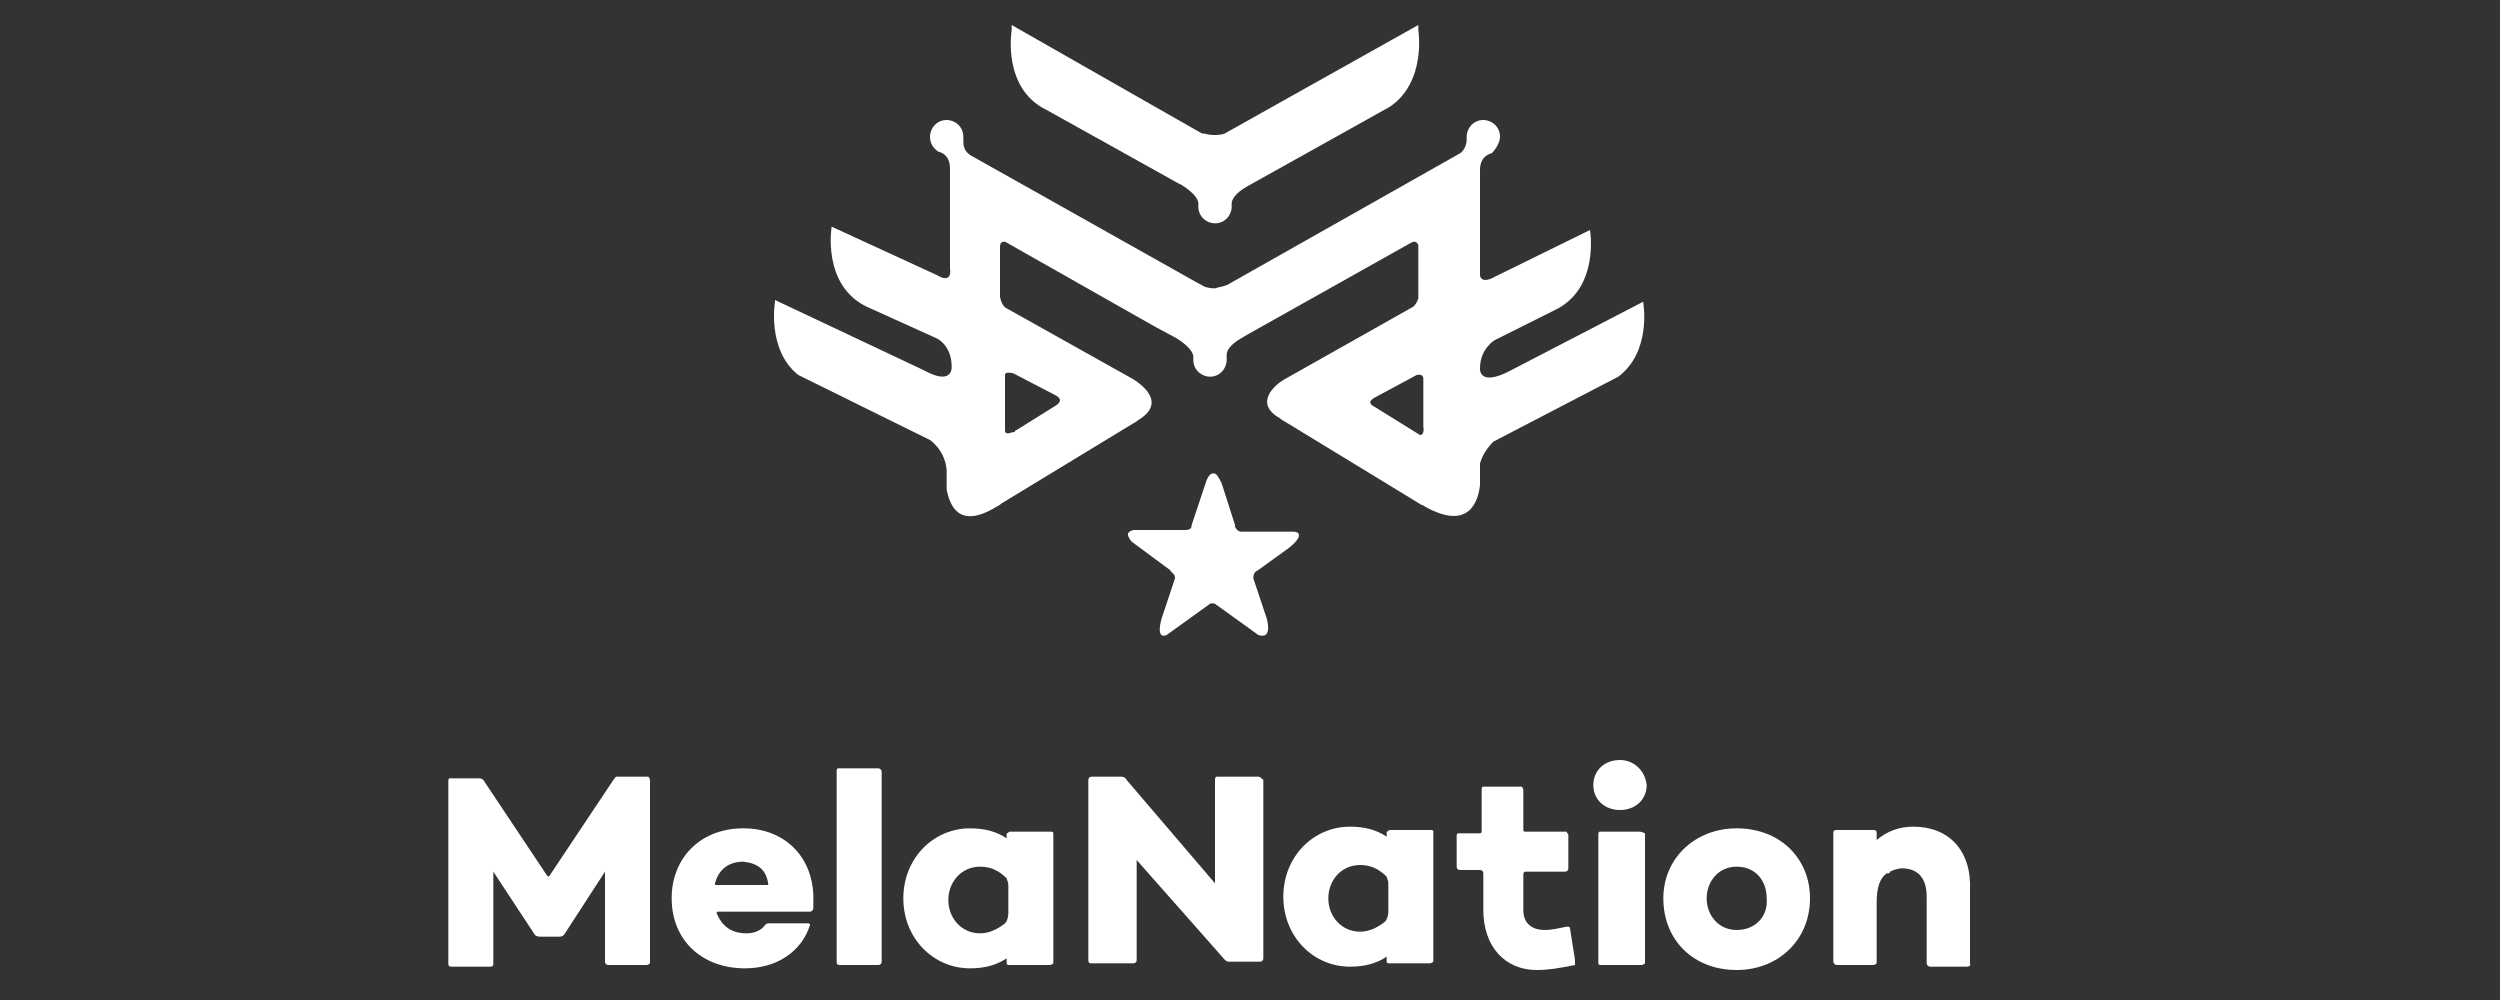 <?xml version="1.0" encoding="utf-8"?>
<!-- Generator: Adobe Illustrator 20.1.0, SVG Export Plug-In . SVG Version: 6.00 Build 0)  -->
<svg version="1.1" xmlns="http://www.w3.org/2000/svg" xmlns:xlink="http://www.w3.org/1999/xlink" x="0px" y="0px"
	 viewBox="0 0 150 60" style="enable-background:new 0 0 150 60;" xml:space="preserve">
<rect x="0" y="0" width="150" height="60" fill="#333333" stroke="none"/>
<style type="text/css">
	.st0{display:none;}
	.st1{display:inline;}
	.st2{fill:#FFFFFF;}
</style>
<g id="Layer_1" xmlns:sketch="http://www.bohemiancoding.com/sketch/ns" class="st0">
	<title>logo1</title>
	<desc>Created with Sketch.</desc>
	<g id="Page-1" sketch:type="MSPage" class="st1">
		<g id="logo1" sketch:type="MSArtboardGroup">
			<path id="Rectangle-path" sketch:type="MSShapeGroup" class="st2" d="M0,7.2h46.1v45.7H0V7.2z M31.7,33v-3.2c0-0.9-0.3-1.4-1-1.4
				c-0.3,0-0.6,0.1-0.9,0.4c-0.2,0.2-0.4,0.6-0.4,1V33h-1.7v-3.2c0-0.5-0.1-0.8-0.2-1c-0.1-0.2-0.4-0.3-0.7-0.3
				c-0.3,0-0.6,0.1-0.9,0.4c-0.2,0.2-0.4,0.6-0.4,1V33H24v-5.9h1.7v0.7c0.5-0.5,1-0.8,1.6-0.8c0.4,0,0.7,0.1,1,0.3
				c0.3,0.2,0.5,0.5,0.7,0.8c0.2-0.4,0.5-0.6,0.9-0.8c0.4-0.2,0.8-0.3,1.2-0.3c0.7,0,1.3,0.2,1.7,0.6c0.4,0.4,0.6,1,0.6,1.8V33H31.7
				z M21.3,31.5c0.1,0.1,0.3,0.2,0.4,0.2c0.3,0,0.6-0.1,0.8-0.4l0.6,1.2c-0.5,0.5-1.1,0.7-1.6,0.7c-0.6,0-1.1-0.2-1.4-0.6
				c-0.4-0.4-0.6-0.9-0.6-1.5v-2.7h-0.7v-1.2h0.7v-1.8h1.7v1.8h1.4v1.2h-1.4V31C21.1,31.2,21.2,31.4,21.3,31.5z M15.6,31.7
				c0.6,0,1.1-0.3,1.5-0.8l1,1.1c-0.8,0.8-1.6,1.2-2.5,1.2c-0.9,0-1.6-0.3-2.3-0.8c-0.6-0.6-0.9-1.3-0.9-2.2c0-0.9,0.3-1.6,0.9-2.2
				c0.6-0.6,1.4-0.9,2.2-0.9c0.4,0,0.9,0.1,1.3,0.3c0.4,0.2,0.8,0.4,1.2,0.8l-0.9,1.1c-0.2-0.2-0.4-0.4-0.7-0.5
				c-0.3-0.1-0.6-0.2-0.8-0.2c-0.4,0-0.8,0.1-1.1,0.4c-0.3,0.3-0.5,0.7-0.5,1.2c0,0.5,0.2,0.9,0.5,1.2S15.2,31.7,15.6,31.7z
				 M147.3,52.8l-5.8-7.6v7.6h-2.7V40.7h2.5l6,7.8v-7.8h2.7v12.1H147.3z M133,40.7h2.7v12.1H133V40.7L133,40.7z M127.6,50.2h-5.1
				l-1.1,2.6h-2.9l5.3-12.1h2.6l5.3,12.1h-2.9L127.6,50.2L127.6,50.2z M125.1,44.3l-1.5,3.5h3L125.1,44.3L125.1,44.3z M115.5,52.8
				h-2.7v-9.7h-3.4v-2.3h9.6v2.3h-3.4V52.8L115.5,52.8z M98.9,45.2v7.6h-2.7V40.7h2.5l6,7.8v-7.8h2.7v12.1h-2.7L98.9,45.2L98.9,45.2
				z M102.4,19.4h-5.3V7.3h4.7c0.8,0,1.5,0.1,2.1,0.3c0.6,0.2,1,0.5,1.3,0.8c0.5,0.6,0.8,1.3,0.8,2.1c0,0.9-0.3,1.6-0.9,2.1
				c-0.2,0.2-0.4,0.3-0.4,0.3c-0.1,0-0.2,0.1-0.4,0.2c0.8,0.2,1.4,0.5,1.8,1c0.4,0.5,0.7,1.1,0.7,1.9c0,0.8-0.3,1.6-0.9,2.2
				C105.2,19,104.1,19.4,102.4,19.4L102.4,19.4z M102.8,9.9c-0.3-0.2-0.9-0.3-1.7-0.3h-1.3v2.6h1.3c0.8,0,1.3-0.1,1.7-0.2
				c0.4-0.2,0.5-0.5,0.5-1C103.3,10.4,103.1,10.1,102.8,9.9L102.8,9.9z M103.4,14.6c-0.4-0.2-1.1-0.3-2-0.3h-1.6v2.8h1.9
				c0.8,0,1.4-0.1,1.7-0.3c0.4-0.2,0.6-0.6,0.6-1.1C104,15.2,103.8,14.8,103.4,14.6L103.4,14.6z M91.4,11.8l-3.3,6.6h-1.6l-3.3-6.6
				v7.6h-2.7V7.3h3.7l3.1,6.6l3.1-6.6h3.7v12.1h-2.7V11.8L91.4,11.8z M74.8,7.3h2.7v12.1h-2.7V7.3L74.8,7.3z M79,42.3
				c1.2,1.2,1.8,2.7,1.8,4.4s-0.6,3.3-1.8,4.4c-1.2,1.2-2.7,1.8-4.5,1.8c-1.8,0-3.3-0.6-4.5-1.8c-1.2-1.2-1.8-2.7-1.8-4.4
				s0.6-3.3,1.8-4.4c1.2-1.2,2.7-1.8,4.5-1.8C76.2,40.5,77.8,41.1,79,42.3L79,42.3z M74.5,42.8c-1,0-1.9,0.4-2.6,1.1
				c-0.7,0.8-1,1.7-1,2.8c0,1.1,0.3,2,1,2.7c0.7,0.8,1.6,1.1,2.6,1.1c1,0,1.9-0.4,2.6-1.1c0.7-0.8,1-1.7,1-2.7c0-1.1-0.3-2-1-2.8
				C76.3,43.2,75.5,42.8,74.5,42.8L74.5,42.8z M70.3,31.4h-4.8v4.7h-2.7V24h2.7v5h4.8v-5H73v12.1h-2.7V31.4L70.3,31.4z M64.9,7.3
				h2.7V17h5.2v2.4h-7.9V7.3L64.9,7.3z M57.9,9.6c-1,0-1.9,0.3-2.6,1c-0.7,0.7-1.1,1.6-1.1,2.7c0,1.1,0.3,2,1,2.7
				c0.7,0.7,1.5,1,2.5,1c1.3,0,2.4-0.5,3.3-1.6l1.7,1.8c-1.4,1.5-3,2.3-4.9,2.3c-1.9,0-3.4-0.6-4.6-1.8c-1.2-1.2-1.8-2.7-1.8-4.4
				s0.6-3.3,1.9-4.5c1.2-1.2,2.7-1.8,4.5-1.8c2,0,3.7,0.8,5,2.3l-1.7,1.9C60.3,10.2,59.2,9.6,57.9,9.6L57.9,9.6z M60.8,26.4h-3.4
				v9.7h-2.7v-9.7h-3.4V24h9.6V26.4L60.8,26.4z M59,47.4l3.1-6.6h3.7v12.1h-2.7v-7.6l-3.3,6.6h-1.6l-3.3-6.6v7.6h-2.7V40.7h3.7
				L59,47.4L59,47.4z M85,33.7v2.4h-9V24h8.8v2.4h-6.1v2.5h5.4v2.3h-5.4v2.5H85L85,33.7z M85.7,47.4c0,1,0.2,1.7,0.7,2.3
				c0.5,0.6,1.1,0.8,1.8,0.8c0.8,0,1.4-0.3,1.8-0.8c0.4-0.6,0.7-1.3,0.7-2.3v-6.7h2.7v6.7c0,1.7-0.5,3.1-1.5,4
				c-1,0.9-2.2,1.4-3.7,1.4c-1.5,0-2.8-0.5-3.7-1.4c-1-0.9-1.5-2.3-1.5-4v-6.7h2.7V47.4L85.7,47.4z"/>
		</g>
	</g>
</g>
<g id="Layer_2">
	<g>
		<path class="st2" d="M97.2,45.6c-0.9,0-1.6,0.6-1.6,1.5c0,0.9,0.7,1.5,1.6,1.5c0.9,0,1.6-0.6,1.6-1.5C98.7,46.2,98,45.6,97.2,45.6
			z"/>
		<path class="st2" d="M104.2,49.7c-2.5,0-4.4,1.8-4.4,4.2c0,2.5,1.8,4.3,4.4,4.3c2.5,0,4.4-1.8,4.4-4.3
			C108.6,51.5,106.8,49.7,104.2,49.7z M104.2,55.8c-1.1,0-1.8-0.9-1.8-1.9c0-1,0.7-1.9,1.8-1.9c1.1,0,1.8,0.8,1.8,1.9
			C106.1,55,105.3,55.8,104.2,55.8z"/>
		<path class="st2" d="M52.7,46.1h-2.4c-0.1,0-0.1,0.1-0.1,0.2v11.4c0,0.2,0.1,0.2,0.2,0.2h2.3c0,0,0.2,0,0.2-0.2V46.3
			C52.9,46.2,52.8,46.1,52.7,46.1z"/>
		<path class="st2" d="M98.4,49.9H96c-0.1,0-0.1,0.1-0.1,0.2v7.7c0,0.1,0.1,0.1,0.2,0.1h2.4c0,0,0.1,0,0.2-0.1V50
			C98.5,49.9,98.4,49.9,98.4,49.9z"/>
		<path class="st2" d="M75.5,46.6H73c0,0-0.1,0-0.1,0.2V53l-5.3-6.2c0,0,0,0,0,0c-0.1-0.2-0.3-0.2-0.3-0.2v0h-1.8c0,0-0.2,0-0.2,0.2
			h0v10.8c0,0.2,0.1,0.2,0.2,0.2h2.5c0,0,0.2,0,0.2-0.2v-6l5.3,6c0.1,0.1,0.2,0.1,0.2,0.1h1.9c0,0,0.2,0,0.2-0.2h0V46.8h0
			C75.7,46.7,75.6,46.6,75.5,46.6z"/>
		<path class="st2" d="M83.4,49.8c-0.1,0-0.1,0.1-0.2,0.1v0.3c-0.6-0.4-1.3-0.6-2.2-0.6c-2.2,0-4,1.8-4,4.2c0,2.4,1.8,4.2,4,4.2
			c0.9,0,1.6-0.2,2.2-0.6v0.3c0,0.1,0.1,0.1,0.2,0.1h2.4c0,0,0.1,0,0.2-0.1v-7.8c0-0.1-0.1-0.1-0.1-0.1H83.4z M83.3,54.7L83.3,54.7
			c0,0,0,0.4-0.2,0.6c-0.5,0.4-1,0.6-1.5,0.6c-1.1,0-1.9-0.9-1.9-2c0-1.1,0.8-2,1.9-2c0.6,0,1.1,0.2,1.6,0.7c0,0.1,0.1,0.2,0.1,0.4
			V54.7z"/>
		<path class="st2" d="M60.6,49.9c-0.1,0-0.1,0.1-0.2,0.1v0.3c-0.6-0.4-1.3-0.6-2.2-0.6c-2.2,0-4,1.8-4,4.2c0,2.4,1.8,4.2,4,4.2
			c0.9,0,1.6-0.2,2.2-0.6v0.3c0,0.1,0.1,0.1,0.2,0.1H63c0,0,0.1,0,0.2-0.1V50c0-0.1-0.1-0.1-0.1-0.1H60.6z M60.5,54.8L60.5,54.8
			c0,0,0,0.4-0.2,0.6c-0.5,0.4-1,0.6-1.5,0.6c-1.1,0-1.9-0.9-1.9-2c0-1.1,0.8-2,1.9-2c0.6,0,1.1,0.2,1.6,0.7c0,0.1,0.1,0.2,0.1,0.4
			V54.8z"/>
		<path class="st2" d="M94.5,57.6l-0.3-1.9c0-0.1-0.1-0.1-0.2-0.1c-0.5,0.1-0.9,0.2-1.3,0.2c-0.8,0-1.3-0.4-1.3-1.2v-2.1
			c0-0.2,0.1-0.2,0.1-0.2v0h2.4c0,0,0.2,0,0.2-0.2v-2c0-0.1-0.1-0.1-0.1-0.2h-2.5l0,0c-0.1,0-0.1-0.1-0.1-0.1v-2.4
			c0-0.1-0.1-0.2-0.1-0.2H89c-0.1,0-0.1,0.1-0.1,0.2v2.4c0,0,0,0,0,0c0,0.1,0,0.2-0.1,0.2l0,0h-1.3c-0.1,0-0.1,0.1-0.1,0.2V52
			c0,0.2,0.2,0.2,0.2,0.2h1.2v0c0.2,0,0.2,0.2,0.2,0.2h0v2.2c0,2.2,1.3,3.6,3.2,3.6c0.7,0,1.3-0.1,2.3-0.3c0,0,0,0,0,0
			C94.5,57.7,94.5,57.6,94.5,57.6L94.5,57.6z"/>
		<path class="st2" d="M44.6,49.7c-2.6,0-4.3,1.8-4.3,4.2c0,2.5,1.8,4.2,4.4,4.2c1.9,0,3.4-1,3.9-2.6c0-0.1-0.1-0.1-0.1-0.1h-2.4
			c-0.1,0-0.2,0.1-0.2,0.1l0,0c-0.2,0.3-0.6,0.5-1.1,0.5c-1,0-1.5-0.5-1.8-1.2c0-0.1,0-0.1,0.1-0.1h5.5l0,0c0.1,0,0.2-0.1,0.2-0.2
			c0-0.3,0-0.5,0-0.8C48.7,51.3,47,49.7,44.6,49.7z M46.1,53.1H43c-0.1,0-0.1,0-0.1-0.1c0.2-0.8,0.8-1.3,1.7-1.3
			C45.5,51.8,46,52.2,46.1,53.1C46.2,53.1,46.2,53.1,46.1,53.1z"/>
		<path class="st2" d="M38.9,46.6H37c-0.1,0-0.1,0.1-0.2,0.2L33,52.5v0c-0.1,0.2-0.2,0-0.2,0L29,46.8c-0.1-0.1-0.2-0.1-0.2-0.1H27
			c-0.1,0-0.1,0.1-0.1,0.2v10.9c0,0.1,0,0.2,0.2,0.2h2.3c0.2,0,0.2-0.1,0.2-0.2l0-5.5l2.5,3.8c0,0,0.1,0.1,0.3,0.1h1.2
			c0.2,0,0.3-0.2,0.3-0.2l2.4-3.7v5.4l0,0c0,0,0,0.2,0.2,0.2h2.3c0.1,0,0.2-0.1,0.2-0.1v-11h0C39,46.7,38.9,46.6,38.9,46.6z"/>
		<path class="st2" d="M114.8,49.6c-0.9,0-1.6,0.3-2.2,0.8v-0.4c0-0.1,0-0.2-0.2-0.2h-2.2c-0.2,0-0.2,0.1-0.2,0.2v7.7
			c0,0.1,0.1,0.2,0.2,0.2h2.2c0.1,0,0.2-0.1,0.2-0.1v-3.6c0-1,0.2-1.5,0.6-1.8c0,0,0,0,0.1,0c0,0,0.1,0,0.1-0.1
			c0.2-0.1,0.5-0.2,0.7-0.2c0.9,0,1.5,0.5,1.5,1.7v4c0,0.1,0.1,0.2,0.2,0.2h2.2c0.3,0,0.2-0.2,0.2-0.2h0v-4.4
			C118.3,51,116.9,49.6,114.8,49.6z"/>
		<path class="st2" d="M62.8,6.6L62.8,6.6l7.9,4.4l0.2,0.1h0c0.8,0.5,1,0.9,1,1.1c0,0.1,0,0.1,0,0.2c0,0,0,0,0,0h0c0,0,0,0,0,0
			c0,0.6,0.5,1,1,1c0.6,0,1-0.5,1-1c0,0,0,0,0,0h0c0,0,0,0,0,0c0-0.1,0-0.1,0-0.2c0-0.2,0.2-0.6,0.9-1l8.6-4.8
			c2.2-1.5,1.7-4.6,1.7-4.6l0-0.3L73.5,8c-0.2,0.1-0.5,0.1-0.7,0.1c-0.3,0-0.5-0.1-0.7-0.1L60.7,1.5l0,0.3
			C60.7,1.8,60.1,5.3,62.8,6.6z"/>
		<path class="st2" d="M88.8,29.1v-1.3c0.2-0.7,0.7-1.2,0.8-1.3l7.5-3.9c2-1.5,1.5-4.4,1.5-4.4l0-0.1l-8.1,4.2v0
			c-1.8,0.9-1.7-0.2-1.7-0.2c0-1.2,0.9-1.7,0.9-1.7l0.1,0h-0.1l3.6-1.8l0,0c2.7-1.3,2.1-4.8,2.1-4.8v0l-5.7,2.8l0,0
			c-0.7,0.4-0.9,0.1-0.9-0.1v-0.2c0,0,0-0.1,0-0.1l0,0v-5.7c0-0.1,0-0.2,0-0.3c0-0.9,0.7-1,0.7-1l0,0C89.8,8.9,90,8.5,90,8.2
			c0-0.6-0.5-1-1-1c-0.6,0-1,0.5-1,1c0,0.1,0,0.2,0,0.2c0,0.2-0.1,0.6-0.4,0.8L73.8,17l0,0c-0.3,0.2-0.6,0.2-0.9,0.3
			c-0.4,0-0.7-0.1-0.8-0.2L71.9,17c0,0,0,0,0,0v0L58.2,9.3c-0.4-0.3-0.4-0.6-0.4-0.9c0-0.1,0-0.2,0-0.2c0-0.6-0.5-1-1-1
			c-0.6,0-1,0.5-1,1c0,0.4,0.2,0.7,0.5,0.9l0,0c0,0,0.7,0.1,0.7,1c0,0.1,0,0.1,0,0.2v5.8l0,0c0,0,0.2,1-0.8,0.4l0,0l-6.3-2.9l0,0
			c0,0-0.6,3.5,2.1,4.8l0,0l4.2,1.9h-0.1l0.1,0c0,0,0.9,0.4,0.9,1.7c0,0,0.1,1.2-1.7,0.2v0L46.5,18l0,0.1c0,0-0.5,2.9,1.4,4.4
			l7.9,3.9l0,0c0,0,0.9,0.6,1,1.8h0v1.2c0.2,0.9,0.7,2.4,3,1c0,0,0.2-0.1,0.3-0.2l7.9-4.8c0.2-0.1,0.3-0.2,0.3-0.2
			c2-1.2-0.4-2.5-0.4-2.5v0l-7.5-4.2c0,0,0,0,0,0s-0.3-0.1-0.4-0.7v-3c0-0.3,0.2-0.3,0.3-0.3l9,5.1l0,0l1.3,0.7l0,0
			c0.8,0.5,1,0.9,1,1.1c0,0.1,0,0.1,0,0.2c0,0,0,0,0,0l0,0c0,0.6,0.5,1,1,1c0.6,0,1-0.5,1-1l0,0c0,0,0,0,0-0.1c0-0.1,0-0.1,0-0.2
			c0-0.2,0.1-0.5,0.7-0.9l0.5-0.3l0,0l9.8-5.5v0c0,0,0,0,0,0l0.2-0.1c0.1,0,0.2,0,0.3,0.2v3.2c-0.1,0.3-0.2,0.4-0.3,0.5l-7.8,4.4
			c-0.5,0.3-1.8,1.4-0.2,2.3c0,0,0.1,0.1,0.3,0.2l8.2,5c0.1,0,0.2,0.1,0.2,0.1C88.2,31.9,88.7,30,88.8,29.1z M60.8,22.4l2.5,1.3
			c0.2,0.1,0.5,0.3,0.1,0.6L61,25.8c0,0-0.1,0-0.1,0.1L60.5,26c-0.2,0-0.2-0.1-0.2-0.2v-3.3C60.3,22.4,60.4,22.3,60.8,22.4z
			 M85.4,25.6L85.4,25.6c0,0,0.1,0.5-0.2,0.5l-2.9-1.8c-0.2-0.2,0-0.3,0.1-0.4l2.6-1.4c0.4-0.1,0.4,0.2,0.4,0.2l0,0V25.6z"/>
		<path class="st2" d="M76,37.1l-0.8-2.4c0-0.3,0.1-0.4,0.3-0.5l1.8-1.3c0,0,0,0,0,0c0.9-0.7,0.7-1,0.3-1h-3.1c0,0,0,0,0,0
			c-0.2,0-0.3-0.1-0.4-0.3c0,0,0,0,0-0.1l-0.8-2.5c-0.2-0.4-0.3-0.6-0.5-0.6c-0.2,0-0.3,0.2-0.4,0.4l-0.9,2.7c0,0,0,0,0,0
			c0,0.2-0.1,0.3-0.4,0.3c0,0,0,0,0,0H68c-0.3,0.1-0.5,0.2-0.1,0.7l2.3,1.7c0.1,0.2,0.3,0.2,0.3,0.5l-0.8,2.4c0,0,0,0,0,0
			s-0.4,1.3,0.3,1l2.5-1.8c0,0,0.1-0.1,0.2-0.1c0.1,0,0.2,0,0.3,0.1c0,0,0,0,0,0l2.5,1.8C76.4,38.4,76,37.1,76,37.1L76,37.1z"/>
	</g>
</g>
</svg>
